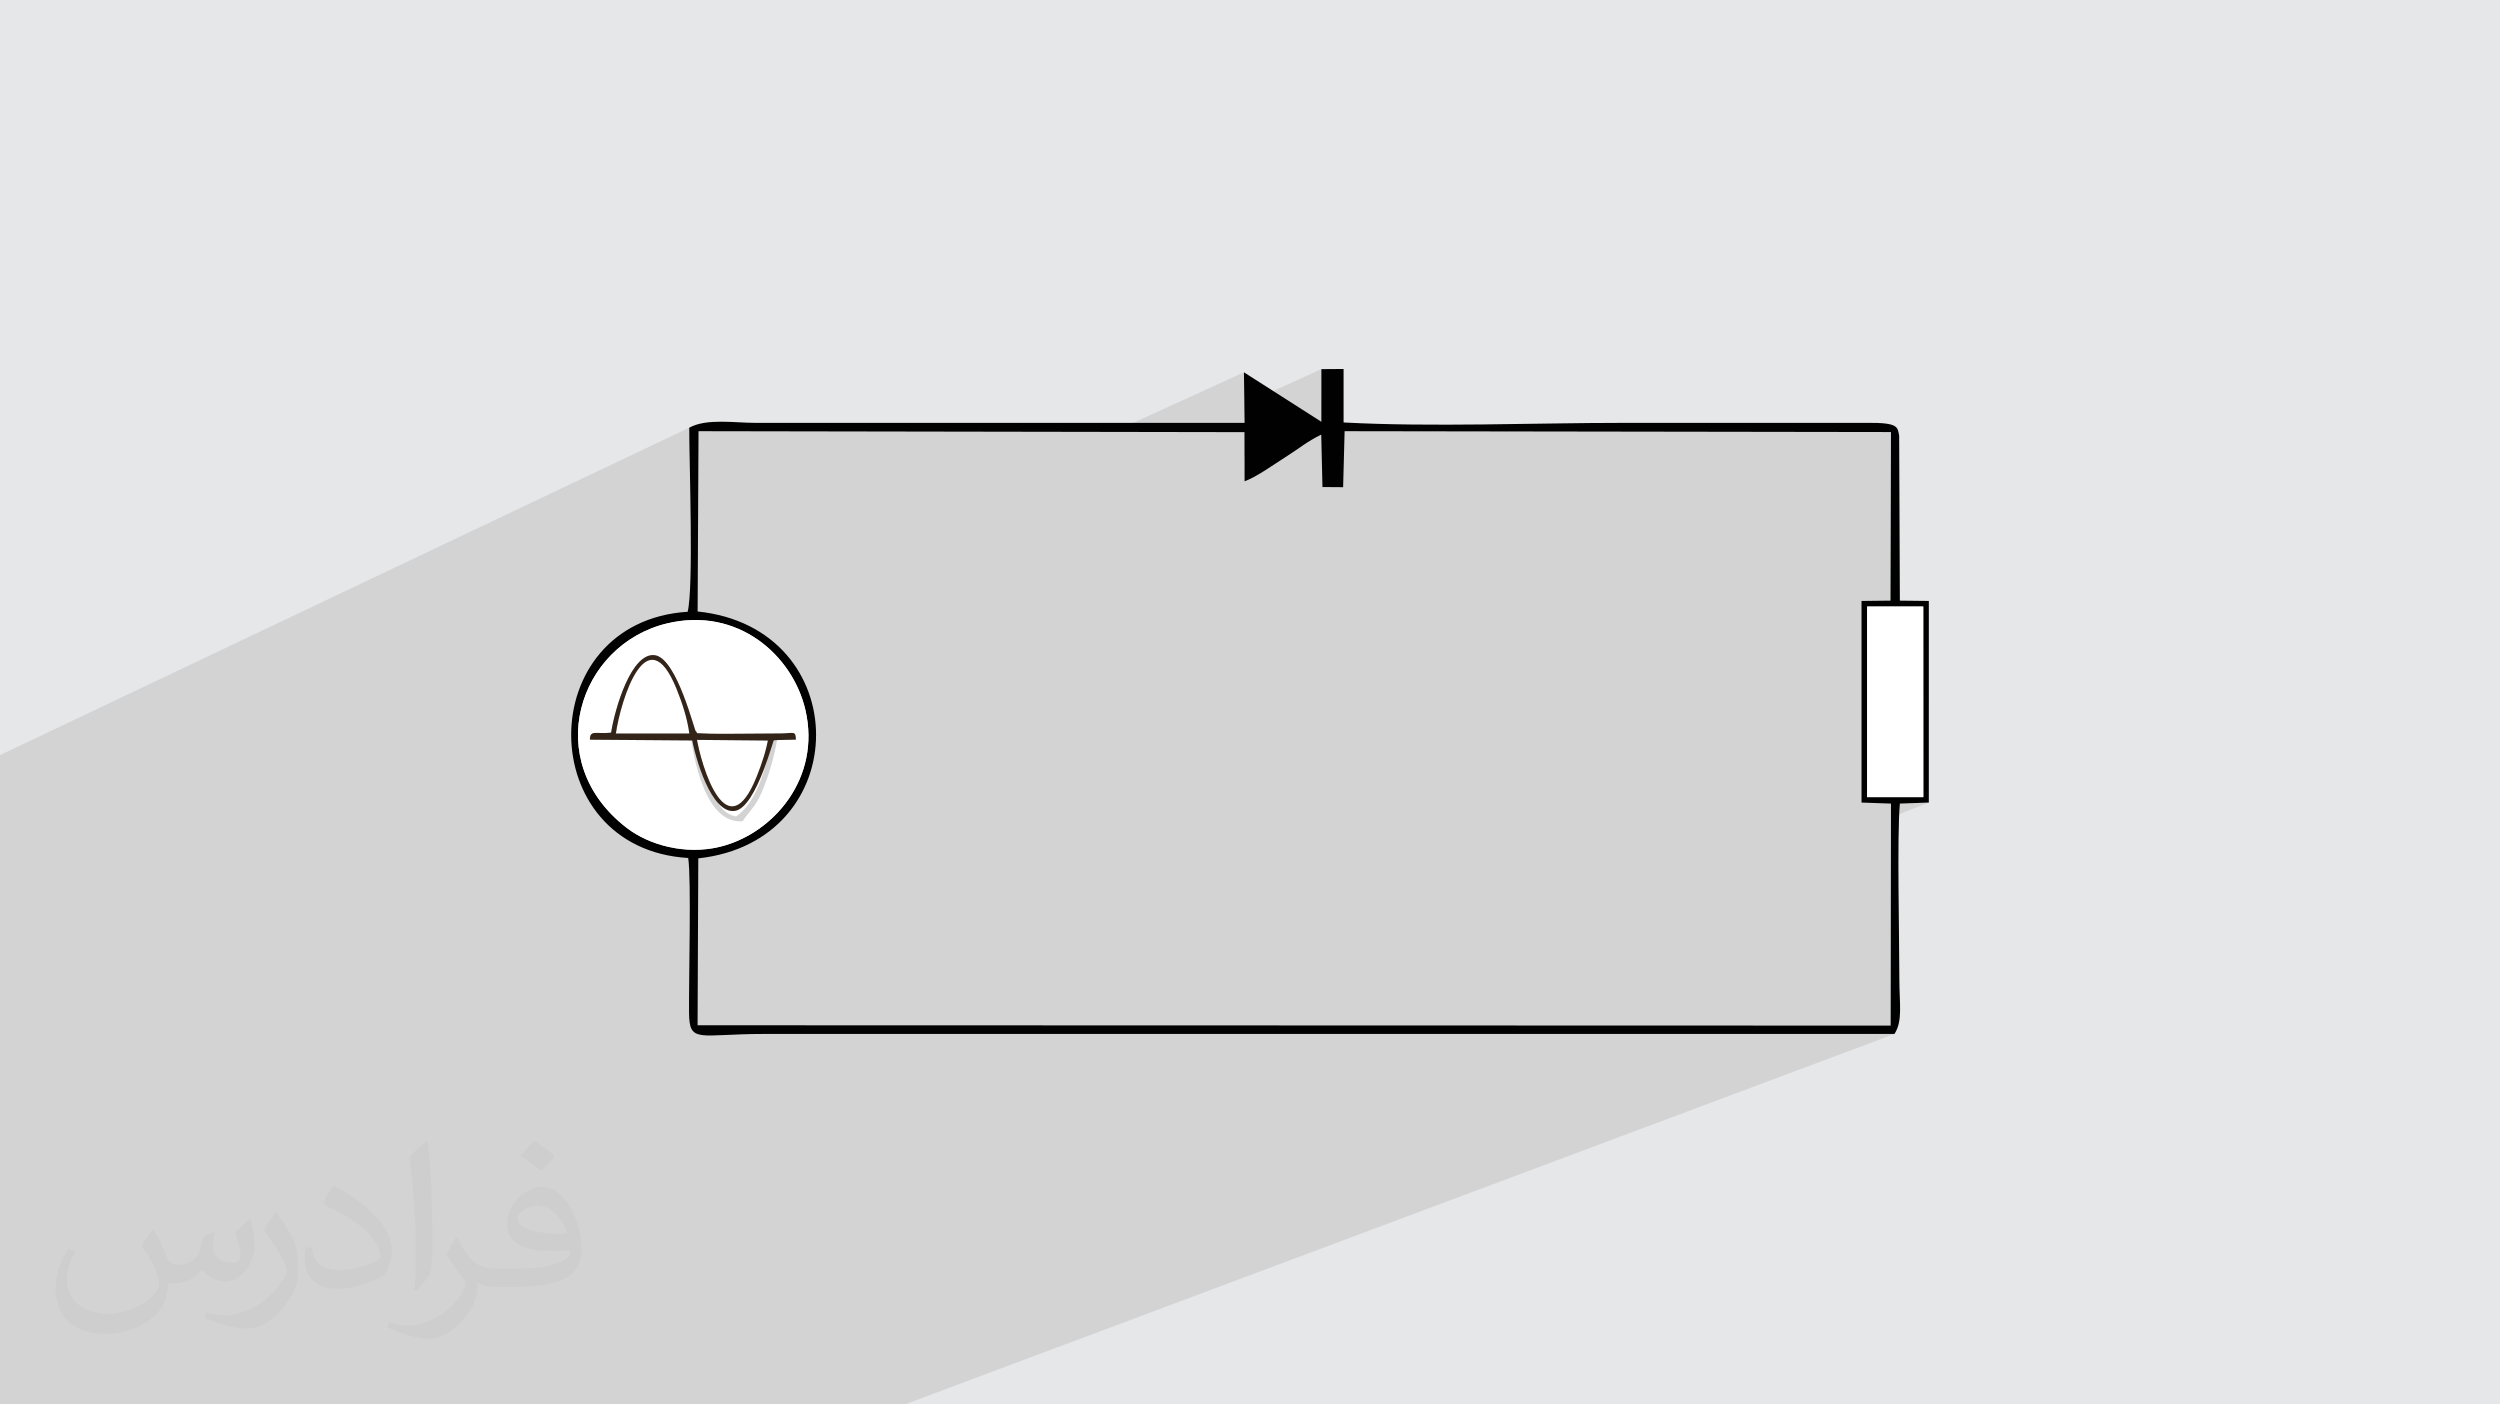 <?xml version="1.0" encoding="UTF-8"?>
<!DOCTYPE svg PUBLIC "-//W3C//DTD SVG 1.1//EN" "http://www.w3.org/Graphics/SVG/1.1/DTD/svg11.dtd">
<!-- Creator: CorelDRAW 2020 (64-Bit) -->
<svg xmlns="http://www.w3.org/2000/svg" xml:space="preserve" width="94.192mm" height="52.917mm" version="1.1" style="shape-rendering:geometricPrecision; text-rendering:geometricPrecision; image-rendering:optimizeQuality; fill-rule:evenodd; clip-rule:evenodd"
viewBox="0 0 9404.92 5283.66"
 xmlns:xlink="http://www.w3.org/1999/xlink"
 xmlns:xodm="http://www.corel.com/coreldraw/odm/2003">
 <defs>
  <style type="text/css">
   <![CDATA[
    .fil3 {fill:#010101}
    .fil5 {fill:#33241A}
    .fil0 {fill:#E6E7E8}
    .fil4 {fill:white}
    .fil2 {fill:#373435;fill-opacity:0.031}
    .fil1 {fill:#2B2A29;fill-opacity:0.102}
   ]]>
  </style>
 </defs>
 <g id="Layer_x0020_1">
  <polygon class="fil0" points="-0,0 9404.92,0 9404.92,5283.66 -0,5283.66 "/>
  <polygon class="fil1" points="-0,4655.06 -0,4395.36 -0,4368.35 -0,4366.58 -0,4351.71 -0,4305.72 -0,4279.17 -0,4259.07 -0,4240.87 -0,4214.97 -0,4131.68 -0,4102.48 -0,4075.03 -0,4067.77 -0,4065.48 -0,4057.43 -0,4055.29 -0,4054.94 -0,4053.47 -0,4042.24 -0,4034.72 -0,4014.8 -0,4013.73 -0,3950.5 -0,3943.29 -0,3928.76 -0,3926.92 -0,3921.1 -0,3918.01 -0,3917.92 -0,3915.98 -0,3900.86 -0,3900.5 -0,3882.44 -0,3859.12 -0,3816.65 -0,3789.1 -0,3780.39 -0,3762.49 -0,3739.76 -0,3736.18 -0,3705.4 -0,3642.22 -0,3593.74 -0,3585.6 -0,3576.96 -0,3535.63 -0,3493.07 -0,3485.24 -0,3484.53 -0,3448.79 -0,2868.59 -0,2840.82 -0,2840.66 2605.41,1602.95 2592.82,1609.09 2592.87,1622.39 2593.02,1637.52 2593.04,1638.71 2627.84,1622.2 4188.14,1624.89 4679.7,1400.63 4681.21,1520.05 4970.92,1388.71 4970.84,1586.68 4681.88,1716.31 4682,1764.1 4970.43,1635.04 4971.04,1661.23 5058.4,1622.19 7113.79,1625.33 7112.02,2259.51 7058.08,2281.71 7235.22,2281.71 7235.42,2998.81 7176.49,3022 7256.15,3019.21 7113.74,3075.17 7112.6,3858.28 7028.93,3889.67 7127,3889.67 3403.23,5283.66 3313.45,5283.66 1493.64,5283.66 1430.55,5283.66 1407.36,5283.66 1378.41,5283.66 1273.53,5283.66 -0,5283.66 -0,5247.11 -0,5186.16 -0,5174.37 -0,5149.5 -0,5080.15 -0,4896.62 "/>
  <path class="fil2" d="M578.49 4627.69c17.95,27.21 29.6,53.36 40.96,82.43 8.45,16.91 12.93,48.09 52.57,48.09 11.61,0 28.28,-3.42 43.06,-11.61 16.63,-8.73 29.32,-21.94 35.94,-42l15.85 -53.36 38.57 -19.02 2.64 2.64c-5.27,20.09 -6.59,39.36 -6.59,54.43 0,44.63 38.57,61.56 69.22,61.56 17.95,0 34.09,-8.73 34.09,-25.11 0,-21.13 -8.98,-57.06 -20.62,-89.29 17.95,-17.95 35.94,-35.94 56.53,-50.47l3.17 1.6c8.98,38.04 14,75.56 14,100.66 0,24.57 -10.83,51.79 -19.81,69.49 -18.49,34.87 -51.25,62.62 -90.87,62.62 -30.1,0 -63.65,-15.07 -86.66,-43.06l-1.32 0c-21.66,26.96 -55.22,51.25 -108.86,51.25l-16.63 0c-2.64,35.41 -10.29,60.49 -21.94,82.95 -31.95,62.34 -126.81,106.47 -216.1,106.47 -124.17,0 -186.51,-71.59 -186.51,-166.96 0,-58.91 19.27,-113.6 48.88,-152.42l24.29 10.04c-18.49,35.41 -30.91,68.68 -30.91,101.45 0,89.29 72.66,131.83 156.4,131.83 77.68,0 173.83,-49.41 191.28,-106.72 -6.59,-62.62 -30.1,-91.93 -66.04,-148.99 10.83,-19.02 24.83,-38.04 42.28,-58.38l3.17 0 0 0 0 0 -0.02 -0.09zm1432.13 -336.04c26.15,16.39 51.79,35.66 76.87,57.85 -14,19.81 -31.45,37.79 -53.11,53.64 -25.11,-20.34 -50.19,-37.79 -75.84,-56.27 17.42,-19.55 34.62,-38.29 52.04,-55.22l0 0 0 0 0 0 0 0 0 0 0.03 0zm13.47 244.11c-42.28,0 -76.87,27.75 -76.87,48.34 0,44.13 84.53,57.85 185.72,57.31 -12.68,-51.79 -57.06,-105.68 -108.86,-105.68l0.01 0.03zm-94.86 236.19c54.96,0 103.04,-1.6 139.74,-10.83 40.96,-10.29 75.56,-30.91 75.56,-45.17 0,-3.7 0,-8.19 -1.32,-11.89 -22.98,2.11 -49.41,2.11 -72.38,2.11 -74.49,0 -131.55,-16.91 -154.02,-58.66 -5.55,-11.61 -9.51,-24.57 -9.51,-39.36 0,-40.43 17.42,-79.79 48.09,-107 25.61,-22.45 53.89,-36.44 82.67,-36.44 52.04,0 93.51,41.75 122.57,107.54 15.85,35.94 26.68,77.4 26.68,129.72 0,34.87 -9.51,64.19 -31.17,85.85 -40.43,39.11 -114.92,53.89 -229.04,53.89l-51.79 0 0 0 -13.47 0c-28.28,0 -48.62,-5.02 -64.72,-17.42l-2.64 0c0.79,6.59 1.32,12.93 1.32,19.02 0,25.61 -8.45,58.38 -25.61,84.53 -50.72,75.3 -105.68,108.04 -153.24,108.04 -48.09,0 -107,-18.49 -160.11,-42.54l9.51 -18.49c17.17,7.13 40.96,11.89 73.7,11.89 85.85,0 198.66,-82.43 212.66,-163 -3.17,-6.59 -8.98,-15.32 -17.17,-24.57 -25.11,-29.85 -40.96,-54.68 -55.75,-80.83 12.68,-25.11 24.29,-45.17 35.13,-63.4l4.49 -0.53c36.72,74.77 69.99,117.55 144.23,117.55l11.61 0 0 0 53.89 0 0 0 0 0 0 0 0 0 0 0 0.09 0.01zm-371.98 79c6.34,-34.34 6.87,-72.91 6.87,-108.86l0 -53.36c0,-99.6 -12.68,-244.36 -22.98,-338.68 17.95,-19.27 43.06,-42 62.87,-57.31l5.81 1.6c13.47,118.62 16.63,256 16.63,383.06 0,33.3 -1.32,65.79 -4.49,89.55 -1.85,30.1 -19.27,52.83 -56.53,87.7l-8.19 -3.7zm-382.8 -157.19c1.85,46.77 24.83,83.49 105.15,83.49 49.93,0 92.19,-12.93 138.96,-35.13 8.45,-3.7 12.93,-8.73 12.93,-12.93 0,-29.32 -22.45,-68.15 -60.23,-103.55 -36.72,-33.3 -85.34,-62.62 -130.76,-82.18 -15.6,-6.59 -20.62,-13.47 -20.62,-20.09 0,-13.47 17.95,-41.75 32.77,-62.09l5.02 -0.53c52.04,27.21 110.17,67.64 153.24,112.53 39.11,41.47 63.4,83.49 63.4,129.19 0,33.81 -10.29,65.51 -26.96,95.11 -57.06,28.79 -117.83,50.72 -178.06,50.72 -73.17,0 -123.1,-34.34 -123.1,-114.92 0,-8.73 0,-22.19 3.17,-39.64l25.11 0 0 0 0 0 0 0 0 0 0 0 -0.02 0zm-132.37 -132.9l45.45 73.45c16.63,27.21 32.23,56.81 32.23,103.55l0 59.7c0,48.34 -30.91,100.13 -80.83,151.38 -39.11,34.62 -73.7,49.41 -105.68,49.41 -47.55,0 -101.98,-14.79 -164.85,-41.75l7.13 -18.49c19.81,5.27 42.79,9.77 71.06,9.77 90.36,-0.53 182.8,-66.57 225.08,-147.15 5.02,-9.26 6.87,-17.95 6.87,-24.04 0,-9.26 -5.02,-19.55 -8.98,-28.79 -22.98,-43.31 -48.62,-82.95 -76.87,-119.68 14.79,-23.25 29.6,-45.7 45.7,-67.9l3.7 0.53 0 0 0 0 0 0 0 0 0 0 -0.02 0.01z"/>
  <g id="_2746661671184">
   <path class="fil3" d="M7023.98 2281.71l211.24 0 0.2 717.1 -211.44 0 0 -717.1zm-4514.38 63.53c266.06,-63.5 472.36,119.35 520.29,325.43 59.41,255.44 -119.11,465.03 -320.9,514.75 -128.46,31.65 -266.09,-5.18 -351.72,-71.25 -324.82,-250.64 -181.38,-689.27 152.33,-768.93zm118.24 -723.04l2053.8 3.53 0.48 184.94c47.75,-17.86 108.59,-62.68 151.35,-89.51 50.55,-31.72 85.04,-61.17 136.95,-86.12l4.67 197.18 77.7 0.57 5.6 -210.6 2055.39 3.14 -1.77 634.18 -108.99 1.25 0 758.44 110.79 3.87 -1.22 835.21 -4488.31 -1.26 2.7 -627.9c591.76,-64.35 590.59,-867.29 -2.56,-928.75l3.41 -678.16zm2343 -35.53l-291.15 -186.05 2.42 190.21 -1840.6 0c-78.12,0 -184.09,-17.79 -248.68,18.25 0.07,131.57 17,598.93 -5.84,692.37 -585.38,37.12 -583.89,891.48 2.04,926.31 11.93,80.8 2.03,447.09 3.12,581.83 0.96,118.13 36.8,80.11 280.68,80.11l4254.19 -0.04c31.77,-49.84 18.28,-113.03 18.28,-206.06 -0.01,-166.24 -9.02,-538.22 1.92,-660.58l108.96 -3.82 0.01 -758.45 -108.99 -1.22 -2.6 -620.47c-6.43,-31.88 -0.8,-49.39 -119.15,-48.31l-918.28 0.08c-338.56,0 -719.32,16.33 -1052.66,-1.51l0 -201.22 -83.56 0.59 -0.08 197.97z"/>
   <path class="fil4" d="M2923.2 2784.12c-9.2,57.26 -28.42,123.27 -47.48,171.8 -30.47,77.59 -43.53,78.41 -82.31,133.66 -130.17,9.94 -176.28,-200.13 -192.92,-303.98l-381.28 -2.96c-0.23,-39.32 25.52,-19.56 79.76,-26.6 14.14,-91.3 76.79,-303.42 164.8,-291.14 83.96,11.71 150.78,293.63 153.97,285.95 0.66,-1.6 2.99,5.06 4.66,7.47 69.21,3.98 139.25,1.64 208.66,1.64 35.25,0 70.23,-0.39 105.43,-0.72 50.21,-0.47 56.21,-11.66 57.79,23.15l-71.09 1.73zm-413.6 -438.88c-333.7,79.66 -477.15,518.29 -152.33,768.93 85.63,66.07 223.26,102.9 351.72,71.25 201.79,-49.72 380.31,-259.31 320.9,-514.75 -47.93,-206.08 -254.24,-388.93 -520.29,-325.43z"/>
   <polygon class="fil4" points="7023.98,2998.81 7235.42,2998.81 7235.22,2281.71 7023.98,2281.71 "/>
   <path class="fil4" d="M2901.22 2785.99l-278.49 -2.57c7.61,56.27 28.41,118.53 49.71,172.18 23.11,58.14 39.19,102.79 96.03,116.28 76.51,-50.52 112.37,-177.86 132.74,-285.9z"/>
   <path class="fil4" d="M2316.86 2759.57l276.49 -0.02c-8.41,-60.01 -26.93,-115.21 -47.82,-167.06 -111.32,-276.46 -209.86,37.88 -228.67,167.08z"/>
   <path class="fil5" d="M2316.86 2759.57c18.81,-129.19 117.35,-443.54 228.67,-167.08 20.89,51.85 39.41,107.05 47.82,167.06l-276.49 0.02zm283.64 26.02l22.23 -2.17 278.49 2.57 21.99 -1.88 71.09 -1.73c-1.58,-34.82 -7.58,-23.62 -57.79,-23.15 -35.2,0.33 -70.18,0.72 -105.43,0.72 -69.41,0 -139.46,2.35 -208.66,-1.64 -1.68,-2.41 -4,-9.07 -4.66,-7.47 -3.19,7.68 -70,-274.23 -153.97,-285.95 -88.01,-12.28 -150.66,199.84 -164.8,291.14 -54.24,7.04 -79.99,-12.72 -79.76,26.6l381.28 2.96z"/>
   <path class="fil5" d="M2618.19 2762.17c20.96,132.7 118.15,432.96 227.74,160.85 20.16,-50.05 38.12,-103.23 46.9,-160.85l27.39 0c-0.93,1.91 -1.74,3.34 -2.09,2.51 -3.19,-7.69 -70,274.23 -153.97,285.94 -87.16,12.16 -149.44,-195.75 -164.36,-288.44l18.39 0z"/>
  </g>
 </g>
</svg>
